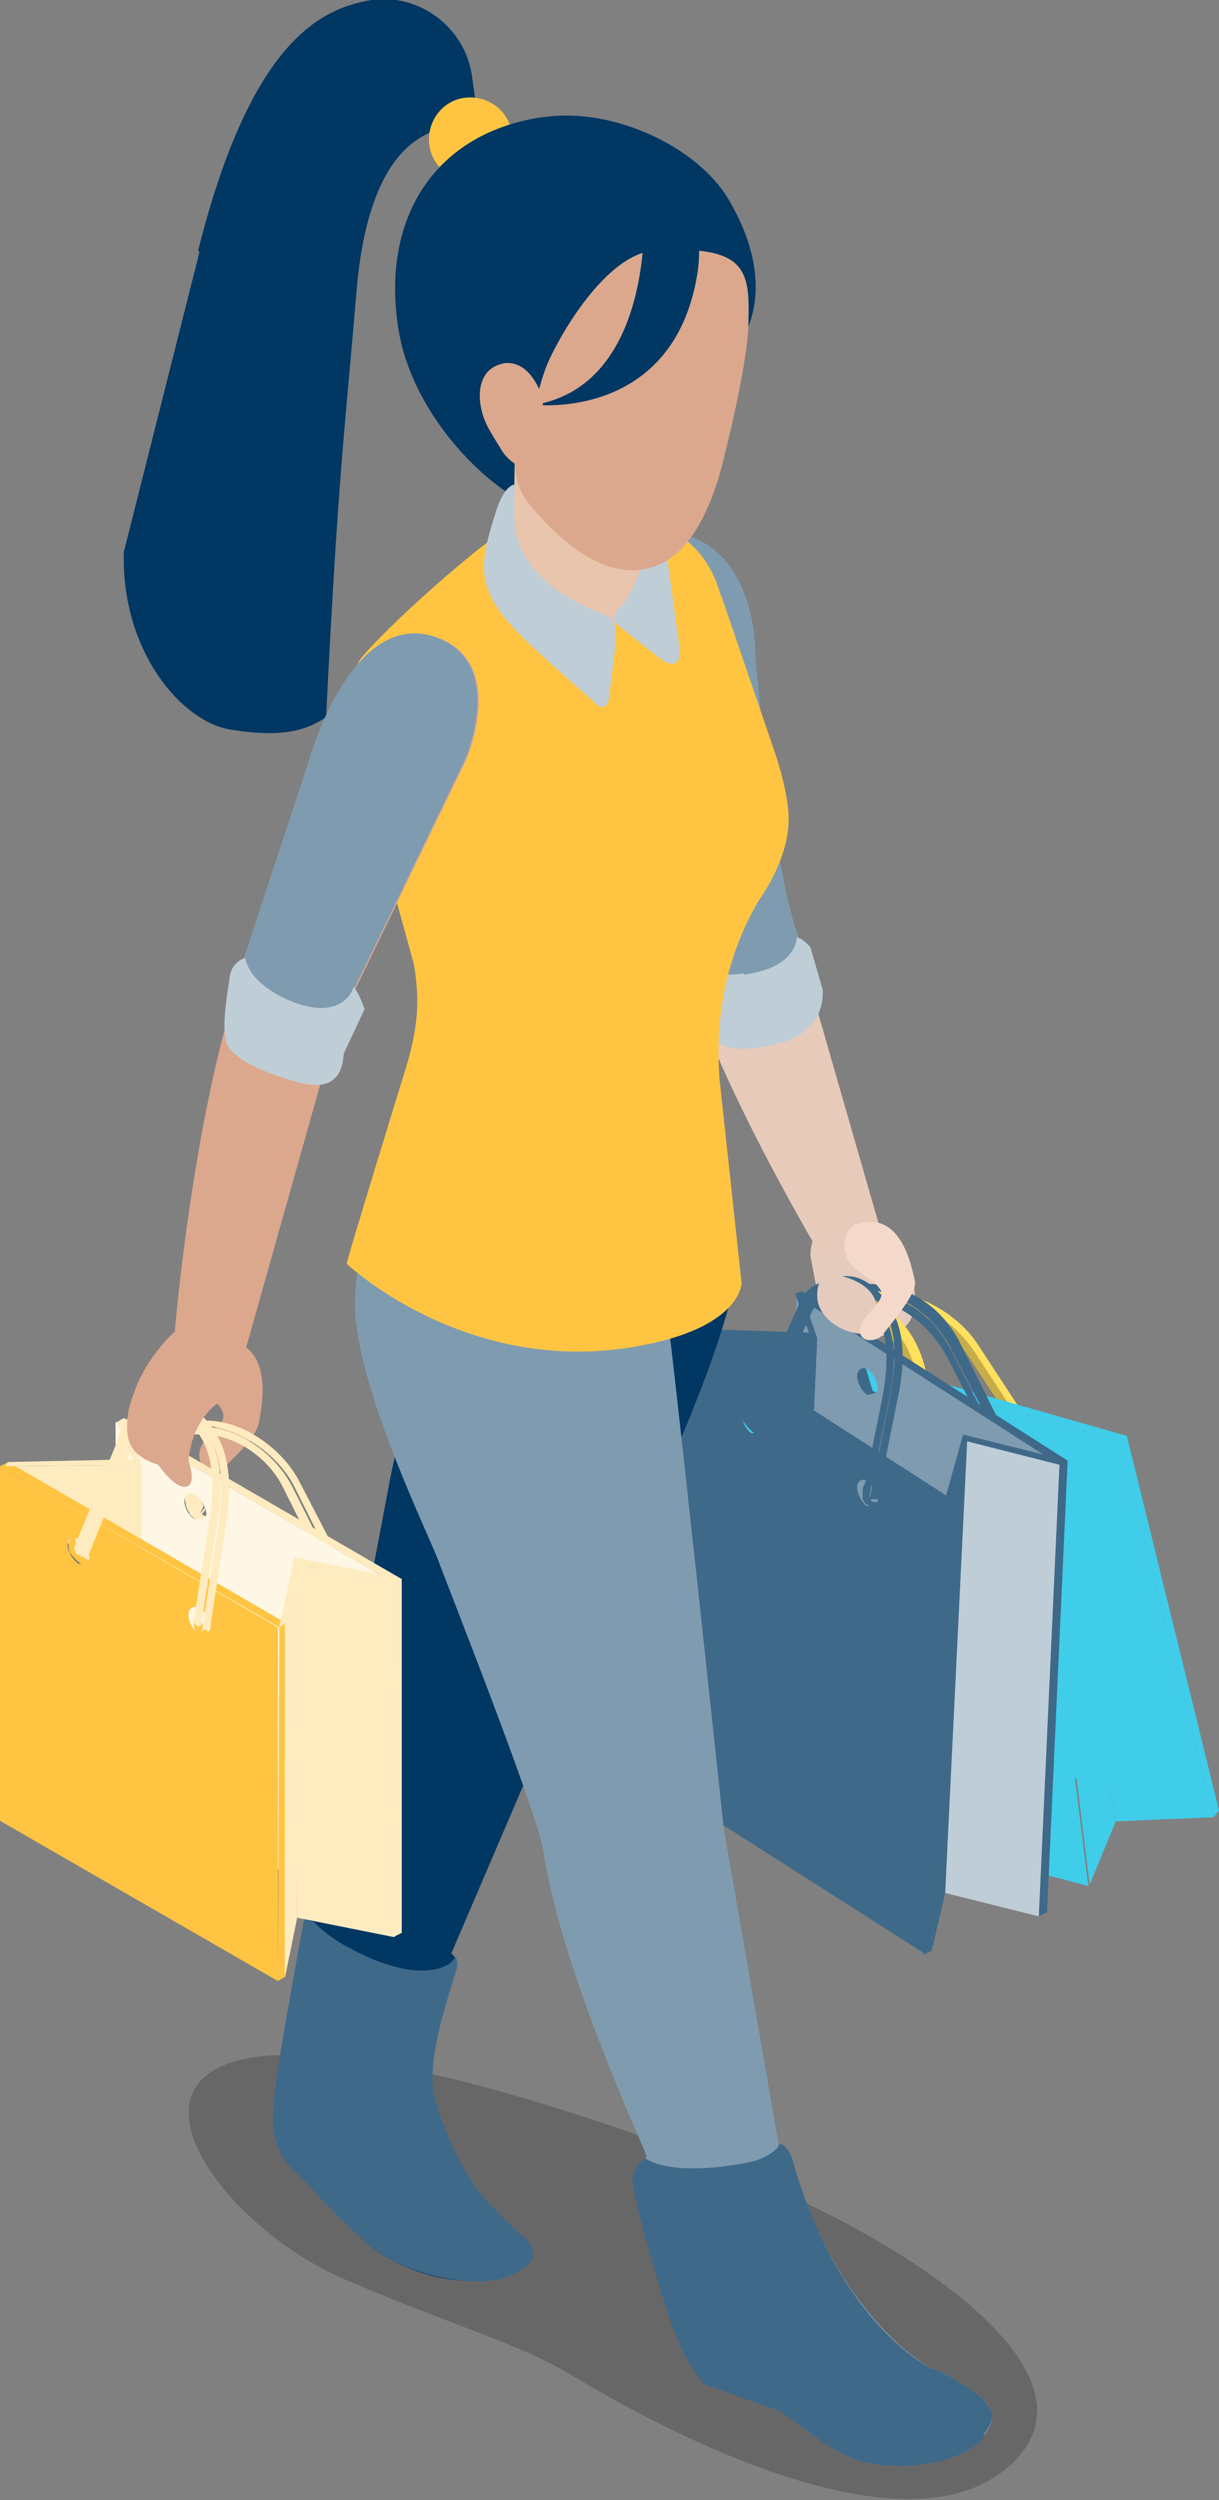 <?xml version="1.0" encoding="UTF-8"?>
<svg xmlns="http://www.w3.org/2000/svg" xmlns:xlink="http://www.w3.org/1999/xlink" viewBox="0 0 8.86 18.16">
  <rect x="0" y="0" width="8.86" height="18.16" fill="#808080" stroke="none"/>
  <defs>
    <style>
      .cls-1 {
        fill: #fff7e5;
      }

      .cls-1, .cls-2, .cls-3, .cls-4, .cls-5, .cls-6, .cls-7, .cls-8, .cls-9, .cls-10, .cls-11, .cls-12, .cls-13, .cls-14, .cls-15, .cls-16, .cls-17 {
        stroke-width: 0px;
      }

      .cls-2 {
        fill: #dba88d;
      }

      .cls-3 {
        fill: #bfcdd7;
      }

      .cls-4, .cls-18 {
        fill: #3f6989;
      }

      .cls-19 {
        clip-path: url(#clippath-2);
      }

      .cls-20 {
        isolation: isolate;
      }

      .cls-21, .cls-15 {
        fill: #ffebc0;
      }

      .cls-22 {
        clip-path: url(#clippath-6);
      }

      .cls-5 {
        fill: #7f9bb0;
      }

      .cls-6 {
        fill: none;
      }

      .cls-7 {
        fill: #003763;
      }

      .cls-23 {
        clip-path: url(#clippath-7);
      }

      .cls-8 {
        fill: #c5ad49;
      }

      .cls-24 {
        clip-path: url(#clippath-1);
      }

      .cls-25 {
        clip-path: url(#clippath-4);
      }

      .cls-9 {
        fill: #3fcdea;
      }

      .cls-10 {
        fill: #231f20;
        mix-blend-mode: multiply;
        opacity: .25;
      }

      .cls-26 {
        clip-path: url(#clippath);
      }

      .cls-27 {
        clip-path: url(#clippath-3);
      }

      .cls-11 {
        fill: #e8caba;
      }

      .cls-12 {
        fill: #ffe05f;
      }

      .cls-13 {
        fill: #e8c5ac;
      }

      .cls-28 {
        clip-path: url(#clippath-5);
      }

      .cls-14 {
        fill: #ffc542;
      }

      .cls-16 {
        fill: #f4d9cb;
      }

      .cls-17 {
        fill: #e5cbbd;
      }
    </style>
    <clipPath id="clippath">
      <path class="cls-6" d="M6.46,10.49l.03-.06s0-.01,0-.02l-.03.06s0,.01,0,.02Z"/>
    </clipPath>
    <clipPath id="clippath-1">
      <path class="cls-6" d="M5.65,10.8l.07-.03s0,0,0-.02l-.07.03s0,.02,0,.02Z"/>
    </clipPath>
    <clipPath id="clippath-2">
      <path class="cls-4" d="M6.33,10.29l.05-.04s0-.01,0-.02l-.04.05s0,.01,0,.02Z"/>
    </clipPath>
    <clipPath id="clippath-3">
      <path class="cls-4" d="M6.25,9.4l-.05.04c-.06.06-.07.15-.04.26l.05-.05c-.03-.11-.01-.2.04-.26Z"/>
    </clipPath>
    <clipPath id="clippath-4">
      <path class="cls-4" d="M5.47,10.36h.06s0-.02.01-.03h-.06s0,.03-.01.03Z"/>
    </clipPath>
    <clipPath id="clippath-5">
      <path class="cls-15" d="M1.45,11.02l.04-.05s0-.01,0-.02l-.04.05s0,.01,0,.02Z"/>
    </clipPath>
    <clipPath id="clippath-6">
      <path class="cls-15" d="M1.19,10.47l-.04.05c-.05.07.09.04.15.15l.04-.05c-.05-.1-.19-.08-.15-.15Z"/>
    </clipPath>
    <clipPath id="clippath-7">
      <path class="cls-15" d="M.58,11.31l.06-.02s.01,0,.01-.02l-.06.02s0,.01-.01.01Z"/>
    </clipPath>
  </defs>
  <g class="cls-20">
    <g id="Layer_1" data-name="Layer 1">
      <g>
        <path class="cls-10" d="M5.27,15.75c1.33.51,2.88,1.53,2.02,2.2-.86.67-2.84-.52-3.14-.7-.38-.23-.95-.39-1.66-.7-1.34-.59-2.46-2.8,2.78-.81Z"/>
        <g>
          <path class="cls-17" d="M6.08,8.9h.34s.15.19.15.19c0,0,.15.34.04.51-.05.08-.14.1-.26.11-.17,0-.37-.11-.37-.11l-.09-.48c0-.1.04-.22.19-.22Z"/>
          <g>
            <g class="cls-20">
              <g class="cls-20">
                <g class="cls-26">
                  <g class="cls-20">
                    <path class="cls-12" d="M6.46,10.49l.03-.06s0-.01,0-.02l-.03.06s0,.01,0,.02h0Z"/>
                  </g>
                </g>
              </g>
              <polygon class="cls-12" points="6.45 10.47 6.48 10.41 6.12 9.86 6.09 9.92 6.45 10.47"/>
              <path class="cls-12" d="M6.1,9.62c-.03-.1.08-.2.22-.23.28-.05.63.13.79.38l.36.55s0,.01,0,.02l-.03.06s0-.01,0-.02l-.36-.55c-.16-.25-.49-.42-.78-.4-.15.01-.14.18-.19.27l-.02-.08Z"/>
              <path class="cls-8" d="M6.34,9.43c-.29.03-.26.26-.1.51l.25.38s.03.03.05.02c.02,0,.03-.02.02-.03l-.25-.38c-.14-.22-.2-.42.05-.44.26-.02.52.13.67.35l.36.55s.03.03.05.02c.02,0,.03-.02.01-.03l-.36-.55c-.16-.25-.46-.43-.75-.4Z"/>
            </g>
            <g>
              <g>
                <path class="cls-9" d="M6.42,10.15s-.08.06-.05.13c0,.02.02.04.02.04h0s.03.03.04.04c0,0,.03.02.04.02.05.02.07-.02.11-.06-.07.06-.23-.11-.17-.17Z"/>
                <path class="cls-9" d="M7.6,10.64s-.01,0-.02,0c0,0,0,0,0,0,0,0,0,0-.01,0,0,0,0,0,0,0,0,0-.01,0-.02-.01,0,0,0,0,0,0,0,0-.01-.01-.02-.02,0,0,0,0,0,0,0,0,0,0,0,0,0,0,0-.01-.01-.02,0,0,0,0,0,0,0,0,0,0,0-.01,0,0,0,0,0,0,0,0,0-.01,0-.02,0-.03,0-.05.01-.06-.02.02-.03.03-.05.05-.01.01-.02.03-.01.06,0,0,0,.01,0,.02,0,0,0,0,0,0,0,0,0,0,0,.01,0,0,0,0,0,0,0,0,0,0,0,.01,0,0,0,0,0,0h0s0,0,0,0c0,0,.01.01.02.02,0,0,0,0,0,0,0,0,.01,0,.02.01,0,0,0,0,0,0,0,0,0,0,0,0,0,0,0,0,.01,0,0,0,0,0,0,0,0,0,.01,0,.02,0,.03,0,.05,0,.06,0l.05-.05s-.03.02-.06,0Z"/>
              </g>
              <path class="cls-9" d="M5.69,9.77l2.45.7.67,2.73-2.45-.7-.68-2.73ZM6.48,10.38c.05.02.08-.02.07-.07-.01-.05-.07-.11-.12-.12-.05-.02-.08.02-.07.07.01.05.07.11.12.12h0ZM7.55,10.68c.05.02.08-.02.07-.07-.01-.05-.07-.11-.12-.12-.05-.01-.08.02-.07.07.01.05.07.11.12.12h0Z"/>
              <polygon class="cls-9" points="5.74 9.73 5.69 9.77 8.14 10.47 8.82 13.2 8.86 13.15 8.19 10.43 5.74 9.73"/>
              <polygon class="cls-9" points="5.97 10.05 6.32 11.49 4.99 10.31 5.97 10.05"/>
              <g>
                <g>
                  <path class="cls-9" d="M5.61,10.71s-.08.06-.05.13c0,.02.03.05.02.04h0s.11.09.15.06l.05-.05c-.07.06-.24-.11-.17-.17Z"/>
                  <path class="cls-9" d="M6.79,11.2s-.01,0-.02,0c0,0,0,0,0,0,0,0,0,0-.01,0,0,0,0,0,0,0,0,0-.01,0-.02-.01,0,0,0,0,0,0,0,0-.01-.01-.02-.02h0s0,0,0,0c0,0,0,0-.01-.01,0,0,0,0,0,0,0,0,0,0,0-.01,0,0,0,0,0,0,0,0,0-.01,0-.02,0-.03,0-.05.01-.06-.02.02-.03.03-.05.05-.01.01-.02.03-.01.06,0,0,0,.01,0,.02,0,0,0,0,0,0,0,0,0,0,0,.01,0,0,0,0,0,0,0,0,0,0,.01.01,0,0,0,0,0,0h0s.01.01.02.02c0,0,0,0,0,0,0,0,.01,0,.02.01,0,0,0,0,0,0,0,0,0,0,0,0,0,0,0,0,.01,0,0,0,0,0,0,0,0,0,.01,0,.02,0,.03,0,.05,0,.06,0l.05-.05s-.03.02-.06,0Z"/>
                </g>
                <path class="cls-9" d="M4.88,10.34l2.64.21.39,3.15-2.36-.63-.68-2.73ZM5.67,10.94c.05.02.08-.02.07-.07-.01-.05-.07-.11-.12-.12-.05-.02-.09.02-.07.07.01.05.07.11.12.12h0ZM6.74,11.25c.05.01.08-.02.07-.07-.01-.05-.07-.11-.12-.12-.05-.01-.08.02-.07.07.01.05.07.11.12.12h0Z"/>
              </g>
              <polygon class="cls-9" points="8.19 10.43 7.32 10.48 7.33 11.04 7.38 11 7.37 10.53 8.14 10.47 8.19 10.43"/>
              <polygon class="cls-9" points="7.6 10.49 8.11 13.23 7.92 13.69 7.55 10.69 7.6 10.49"/>
              <polygon class="cls-9" points="7.61 10.51 8.14 10.47 8.82 13.2 8.11 13.23 7.61 10.51"/>
              <polygon class="cls-9" points="4.93 10.29 5.89 10.03 5.69 9.77 5.73 9.74 5.97 10.05 4.92 10.33 4.93 10.29"/>
            </g>
            <g class="cls-20">
              <g class="cls-20">
                <g class="cls-24">
                  <g class="cls-20">
                    <path class="cls-12" d="M5.72,10.75l-.07.03s0,.02,0,.02c0,0,.08-.04.08-.05Z"/>
                  </g>
                </g>
              </g>
              <path class="cls-12" d="M5.63,10.86s.02,0,.06-.01c.03-.02.04-.05.04-.05l.19-1.01s.04-.11.05-.13c.1-.15.27-.13.27-.13,0,0-.17-.07-.3.04-.21.17-.3,1.3-.3,1.3Z"/>
              <path class="cls-12" d="M6.05,9.46c.09-.05.2-.06.34.02.28.15.38.46.38.87l.02.77s-.01.07-.03.08l-.04.02s0,0,0-.02l-.02-.87c-.03-.47-.11-.64-.38-.81-.11-.07-.27-.05-.36,0l.08-.04Z"/>
              <path class="cls-8" d="M6.32,9.51c-.23-.12-.51.01-.52.24l-.2,1.05s.01.04.03.05c.02.01.03,0,.04-.05l.19-1.01c.08-.4.46-.22.46-.21.24.15.31.41.32.78l.02.8s.01.04.03.05c.02,0,.03,0,.03-.02l-.02-.84c-.02-.48-.11-.67-.38-.84Z"/>
            </g>
          </g>
          <path class="cls-11" d="M6.44,9.04l-.45.12s-.81-1.34-1.05-2.24c-.11-.41-.36-1.81-.36-1.81-.17-.42-.57-1-.09-1.08.72-.13.89.54.89.54,0,0,.23,1.58.36,2.07.16.56.69,2.4.69,2.4Z"/>
          <g>
            <g class="cls-20">
              <g class="cls-20">
                <path class="cls-18" d="M6.33,10.29l.05-.04s0-.01,0-.02l-.04.05s0,.01,0,.02Z"/>
                <g class="cls-19">
                  <g class="cls-20">
                    <path class="cls-4" d="M6.33,10.29l.05-.04s0-.01,0-.02l-.04.05s0,.01,0,.02h0Z"/>
                  </g>
                </g>
              </g>
              <polygon class="cls-4" points="6.33 10.27 6.38 10.23 6.21 9.66 6.17 9.7 6.33 10.27"/>
              <g class="cls-20">
                <path class="cls-18" d="M6.25,9.4l-.05.04c-.06.06-.07.15-.04.26l.05-.05c-.03-.11-.01-.2.04-.26Z"/>
                <g class="cls-27">
                  <path class="cls-4" d="M6.17,9.7l.05-.05c-.03-.11-.01-.2.04-.26l-.05.04c-.06.06-.07.15-.04.26h0Z"/>
                </g>
              </g>
              <path class="cls-4" d="M6.24,9.4c.07-.07,0-.08.15-.07.27.03.49.21.6.45l.32.64s0,.01,0,.02l-.05.05s0-.01,0-.02l-.34-.66c-.1-.21-.3-.38-.57-.44-.14-.03-.1.03-.17.1l.05-.07Z"/>
              <path class="cls-4" d="M6.38,9.38c-.27-.06-.3.12-.23.38l.12.51s.02.03.04.04c.02,0,.03,0,.02-.02l-.12-.51c-.07-.22-.07-.38.17-.33.24.05.42.25.5.4l.32.62s.02.03.04.04c.02,0,.03,0,.02-.02l-.33-.65c-.13-.25-.28-.39-.55-.44Z"/>
            </g>
            <g>
              <path class="cls-4" d="M6.31,9.91c-.06.03-.09.03-.08.1,0,.02.01.04,0,.04h0s.02.03.03.05c0,0,.02.02.03.03.04.03.06,0,.11-.02-.07.04-.17-.15-.1-.19Z"/>
              <path class="cls-4" d="M7.2,10.64s-.01,0-.02-.01c0,0,0,0,0,0,0,0,0,0-.01-.01,0,0,0,0,0,0,0,0,0-.01-.01-.02,0,0,0,0,0,0,0,0,0-.01-.01-.02,0,0,0,0,0,0h0s0-.01,0-.02c0,0,0,0,0,0,0,0,0,0,0-.01,0,0,0,0,0,0,0,0,0-.01,0-.02,0-.02,0-.04.02-.05-.02,0-.04.02-.05.03-.01,0-.02.03-.02.05v.02s0,0,0,0c0,0,0,0,0,.01,0,0,0,0,0,0,0,0,0,0,0,.01,0,0,0,0,0,0h0s0,0,0,0c0,0,0,.01.01.02,0,0,0,0,0,0,0,0,0,.01.01.02,0,0,0,0,0,0h0s0,.01,0,.01c0,0,0,0,0,0,0,0,.01,0,.02.01.02.01.04.01.05,0l.05-.03s-.03,0-.05,0Z"/>
            </g>
            <path class="cls-5" d="M5.78,9.41l1.93,1.23-.15,3.28-1.89-1.99.12-2.52ZM6.3,10.13s.08,0,.08-.04c0-.05-.03-.11-.07-.14-.04-.03-.08,0-.08.04,0,.05.03.11.07.14h0ZM7.14,10.67s.08,0,.08-.04c0-.05-.03-.11-.07-.14-.04-.03-.08,0-.08.04,0,.05.03.11.07.14h0Z"/>
            <polygon class="cls-4" points="5.83 9.38 5.78 9.41 7.7 10.64 7.55 13.92 7.61 13.89 7.76 10.61 5.83 9.38"/>
            <polygon class="cls-4" points="5.94 9.72 5.88 11.04 5.04 9.69 5.94 9.72"/>
            <g>
              <g>
                <path class="cls-4" d="M5.47,10.19c-.06.03-.08.03-.08.09,0,.02.01.05.01.04h0s.07.11.11.09l.05-.03c-.07.04-.17-.15-.1-.19Z"/>
                <path class="cls-4" d="M6.35,10.91s-.01,0-.02-.01c0,0,0,0,0,0,0,0,0,0,0-.01,0,0,0,0,0,0,0,0,0,0-.01-.02,0,0,0,0,0,0,0,0,0-.01,0-.02h0s0,0,0,0c0,0,0-.01,0-.02,0,0,0,0,0,0,0,0,0,0,0-.01,0,0,0,0,0,0,0,0,0-.01,0-.02,0-.02,0-.04.02-.05-.02,0-.04.02-.05.03-.01,0-.02.02-.02.05v.02s0,0,0,0c0,0,0,0,0,.01,0,0,0,0,0,0,0,0,0,0,0,.02h0s0,0,0,0c0,0,0,.01.01.02,0,0,0,0,0,0,0,0,0,.01.01.02,0,0,0,0,0,0,0,0,0,0,0,0,0,0,0,0,.01.01,0,0,0,0,0,0,0,0,.01,0,.02.01.02.01.04.01.05,0l.05-.03s-.03,0-.05,0Z"/>
              </g>
              <polygon class="cls-4" points="4.99 9.65 4.94 9.68 6.86 10.92 6.71 14.2 6.77 14.17 6.92 10.89 4.99 9.65"/>
              <path class="cls-4" d="M4.94,9.68l1.93,1.23-.15,3.28-1.93-1.23.15-3.28ZM5.46,10.41s.08,0,.08-.04c0-.05-.03-.11-.07-.14-.04-.03-.08,0-.08.04,0,.05.03.11.07.14h0ZM6.3,10.94s.08,0,.08-.04c0-.05-.03-.11-.07-.14-.04-.03-.08,0-.08.04,0,.05.03.11.07.14h0Z"/>
            </g>
            <polygon class="cls-4" points="7.76 10.61 7 10.42 6.86 10.92 6.92 10.89 7.03 10.47 7.7 10.64 7.76 10.61"/>
            <polygon class="cls-4" points="7.03 10.47 6.87 13.75 6.77 14.18 6.91 10.91 7.03 10.47"/>
            <polygon class="cls-3" points="7.03 10.47 7.7 10.64 7.55 13.92 6.87 13.75 7.03 10.47"/>
            <polygon class="cls-4" points="4.99 9.65 5.88 9.68 5.78 9.4 5.82 9.38 5.94 9.72 4.97 9.69 4.99 9.65"/>
            <g class="cls-20">
              <g class="cls-20">
                <path class="cls-18" d="M5.47,10.36h.06s0-.02.01-.03h-.06s0,.03-.01.03Z"/>
                <g class="cls-25">
                  <g class="cls-20">
                    <path class="cls-4" d="M5.55,10.33h-.06s0,.03-.01.03c0,0,.07-.02.07-.03Z"/>
                  </g>
                </g>
              </g>
              <path class="cls-4" d="M5.48,10.34h.06s.36-.81.36-.81c0,0,.05-.09.06-.1.11-.11.26-.06.26-.06,0,0-.13-.09-.26-.02-.21.11-.47,1-.47,1Z"/>
              <path class="cls-4" d="M6.07,9.28c.09-.02.18-.02.29.08.21.19.24.47.16.82l-.14.7s0,.01-.01.01h-.06s.01,0,.01,0l.15-.75c.07-.41.03-.58-.17-.77-.08-.08-.22-.09-.31-.07l.08-.02Z"/>
              <path class="cls-4" d="M6.3,9.38c-.18-.15-.44-.09-.5.11l-.36.81s0,.04.01.05c.01.01.03,0,.03,0l.37-.81c.14-.33.43-.1.43-.1.18.17.19.41.13.73l-.14.69s0,.04.01.05c.01.01.03,0,.03,0l.15-.73c.08-.41.03-.6-.17-.79Z"/>
            </g>
          </g>
          <path class="cls-17" d="M6.12,9.27c.3.08.25.27.25.27,0,0,.07.14.05.14-.29.06-.48-.12-.48-.26,0-.06,0-.2.18-.16Z"/>
          <path class="cls-16" d="M6.15,9.1c.01.13.19.17.25.27.05.08-.15.19-.15.29,0,.11.14.08.17.03.01-.02.25-.29.23-.38-.08-.42-.26-.45-.37-.43-.12.01-.15.1-.14.23Z"/>
          <path class="cls-7" d="M4.27,11.89s.82-1.56,1.05-2.49c.07-.28,0-.57,0-.57l-2.17-.13c-.03.16.02.43.03.52.02.13-.28,1.19-.34,1.5l-.71,3.74s-.14,1.15-.08,1.2c.03.02.52.6.75.73.25.15.58.22.81.15.09-.03.29-.15.23-.26-.18-.16-.38-.29-.38-.29-.33-.35-.3-.72-.3-.72-.08-.24.04-.62.15-.97.02-.08-.03-.11-.03-.11l.99-2.31Z"/>
          <path class="cls-5" d="M7.18,17.48c-.02-.06-.11-.12-.3-.23-.01,0-.08-.04-.08-.04h0s-.01,0-.02,0c0,0-.69-.34-1.04-1.56,0-.02-.08-.07-.08-.07l-.4-2.3s-.41-3.86-.45-4.04c-.01-.07-.03-.15-.04-.2h-2.11s-.07.09-.08.41c-.01.56.48,1.58.6,1.87.03.09.73,1.85.77,2.13.13.84.66,1.99.75,2.21l-.06.16s.2.95.29,1.17c.07.16.15.27.19.31l.54.19c.19.12.4.33.65.38.28.06.67,0,.84-.18.09-.1.06-.17.03-.2Z"/>
          <path class="cls-5" d="M5.17,7.4l.73-.29h.01c-.07-.19-.13-.36-.16-.48-.14-.49-.26-1.86-.26-1.86,0,0,.04-1.07-.94-.9-.47.08-.13.81.04,1.23,0,0,.21,1.42.36,1.81.04.12.13.29.23.48Z"/>
          <path class="cls-7" d="M1.44,1.82C1.83.27,2.35.06,2.7,0c.35-.05.68.2.73.55l.05.36c-.13.02-.78-.14-.89,1.22-.08.96-.13,1.27-.22,3.08-.11.07-.27.16-.69.09-.35-.05-.8-.56-.78-1.29l.55-2.18Z"/>
          <path class="cls-14" d="M3.12,1.05c.02.17.18.28.34.26.17-.02.28-.18.26-.34-.02-.17-.18-.28-.34-.26-.17.02-.28.18-.26.34Z"/>
          <path class="cls-7" d="M3.96.85c.49-.07,1.1.21,1.33.59.36.6.13.96.13.98.06.14-.48-.48-.64-.39-.18.1-.17,0-.11.43.02.17-.02.24-.15.26-.14.02-.25.03-.25.03,0,0-.23-.27-.21-.16.21,1.01-.04,1.11-.04,1.11-.25.05-1.03-.58-1.13-1.35-.11-.78.28-1.39,1.06-1.5Z"/>
          <path class="cls-2" d="M1.44,9.92c-.07.15.22.27.18.39-.01.05-.19.15-.17.28.02.14.11.12.15.09.03-.02.26-.23.28-.34.08-.38-.02-.53-.15-.59-.13-.06-.22.02-.29.16Z"/>
          <path class="cls-3" d="M5.41,7.07c-.36.05-.43-.11-.42-.08,0,0-.06.06-.03.15.01.03.13.35.23.39,0,0,.03.16.47.05.34-.09.32-.35.32-.39l-.09-.31s-.06-.07-.1-.07c0,0,.01.22-.39.27Z"/>
          <path class="cls-14" d="M5.24,4.32l.39,1.14s.12.34.1.54c-.02.28-.21.53-.22.55-.13.22-.33.66-.28,1.29l.16,1.48s0,.26-.54.41c-1.36.37-2.33-.55-2.33-.55,0-.03.42-1.39.42-1.39.12-.38.1-.57.07-.78l-.27-.98s-.39-.95-.09-1.28c.26-.29.83-.79,1.09-.95.06-.04.27.05.43,0,0,0,.86-.24,1.07.53Z"/>
          <path class="cls-13" d="M4.68,4.39c-.45.41-.68-.05-.95-.39l.02-1.14h.98s-.04,1.53-.04,1.53Z"/>
          <path class="cls-3" d="M3.74,3.53s0,.21,0,.24c.01.5.67.7.67.7.08.04.07.13.06.24l-.04.34c-.01.11-.07.1-.11.05,0,0-.45-.39-.57-.52-.29-.31-.27-.47-.15-.85.07-.23.15-.21.15-.21Z"/>
          <path class="cls-3" d="M4.51,4.4c-.05.06-.06.1-.02.14l.29.23c.12.1.17.04.16-.06l-.08-.58c-.04-.41-.15-.43-.15-.43,0,0,0,.03,0,.12,0,.14-.05.39-.19.58Z"/>
          <path class="cls-2" d="M1.78,9.81l-.51-.14s.13-1.54.47-2.55c.13-.4.51-1.58.51-1.58.12-.41.43-1.06.9-.92.56.17.24.9.24.9l-.95,1.96-.66,2.34Z"/>
          <path class="cls-5" d="M2.33,7.69l-.61-.26v-.31s.52-1.58.52-1.58c.12-.41.43-1.06.9-.92.56.17.24.9.24.9l-.95,1.96-.11.21Z"/>
          <path class="cls-3" d="M2.11,7.27c-.35-.15-.32-.34-.33-.31,0,0-.09.02-.11.13,0,.03-.08.42-.01.51,0,0,.04.13.5.26.35.1.33-.18.34-.21l.15-.32s-.05-.14-.08-.16c0,0-.07.26-.46.1Z"/>
          <path class="cls-2" d="M4.77,1.82c.65-.04.68.14.67.51,0,.3-.17.96-.17.96-.09.4-.24.67-.42.78-.28.17-.62.04-.98-.38-.29-.34.02-.6,0-.66,0,0,.05-.25.11-.39.09-.21.43-.8.78-.82Z"/>
          <g>
            <g class="cls-20">
              <g class="cls-20">
                <path class="cls-21" d="M1.45,11.02l.04-.05s0-.01,0-.02l-.04.05s0,.01,0,.02Z"/>
                <g class="cls-28">
                  <g class="cls-20">
                    <path class="cls-15" d="M1.45,11.02l.04-.05s0-.01,0-.02l-.04.05s0,.01,0,.02h0Z"/>
                  </g>
                </g>
              </g>
              <polygon class="cls-15" points="1.45 11 1.48 10.94 1.33 10.61 1.3 10.67 1.45 11"/>
              <g class="cls-20">
                <path class="cls-21" d="M1.19,10.47l-.04.05c-.05.07.09.04.15.15l.04-.05c-.05-.1-.19-.08-.15-.15Z"/>
                <g class="cls-22">
                  <path class="cls-15" d="M1.3,10.67l.04-.05c-.05-.1-.19-.08-.15-.15l-.04.05c-.05.07.09.04.15.15h0Z"/>
                </g>
              </g>
              <path class="cls-15" d="M1.17,10.47c.05-.08.14-.14.29-.15.28-.02.58.19.71.43l.28.54s0,.01,0,.02l-.04.05s0-.01,0-.02l-.27-.54c-.12-.24-.41-.44-.7-.45-.14,0-.25.11-.3.19l.04-.08Z"/>
              <path class="cls-15" d="M1.46,10.37c-.28,0-.29.11-.17.35l.09.28s.03.03.05.03c.02,0,.03-.01.02-.03l-.09-.28c-.11-.21-.14-.31.11-.3.25,0,.49.18.59.39l.27.54s.03.03.05.03c.02,0,.03-.01.02-.03l-.27-.54c-.12-.24-.38-.44-.67-.45Z"/>
            </g>
            <g>
              <path class="cls-15" d="M1.42,10.82c-.06.03-.09.04-.07.1,0,.02.01.04.01.04h0s.02.04.03.05c0,0,.02.02.03.03.04.03.06,0,.11-.03-.07.04-.18-.15-.11-.19Z"/>
              <path class="cls-15" d="M2.35,11.52s-.01,0-.02-.01c0,0,0,0,0,0,0,0,0,0-.01-.01,0,0,0,0,0,0,0,0,0-.01-.01-.02,0,0,0,0,0,0,0,0,0-.01-.01-.02,0,0,0,0,0,0,0,0,0,0,0,0,0,0,0-.01,0-.02,0,0,0,0,0,0,0,0,0,0,0-.01,0,0,0,0,0,0,0,0,0-.01,0-.02,0-.02,0-.04.02-.05-.02.01-.03.02-.05.03-.01,0-.02.03-.02.05,0,0,0,.01,0,.02,0,0,0,0,0,0,0,0,0,0,0,.01,0,0,0,0,0,0,0,0,0,.01,0,.01h0s0,0,0,0c0,0,0,0,0,0,0,0,0,.02.01.02,0,0,0,0,0,0,0,0,0,.01.01.02,0,0,0,0,0,0h0s0,0,.01.01c0,0,0,0,0,0,0,0,.01,0,.02.01.02.01.04.01.06,0l.05-.03s-.03,0-.06,0Z"/>
            </g>
            <path class="cls-1" d="M.85,10.33l2.02,1.17v2.57s-2.03-1.17-2.03-1.17v-2.57ZM1.42,11.04s.08,0,.08-.04c0-.05-.04-.11-.08-.14-.04-.03-.08,0-.08.04,0,.05.03.11.08.14h0ZM2.3,11.55s.08,0,.08-.05c0-.05-.03-.11-.08-.14-.04-.02-.08,0-.08.05s.03.11.08.14h0Z"/>
            <polygon class="cls-15" points=".9 10.3 .85 10.33 2.87 11.5 2.86 14.07 2.92 14.04 2.92 11.47 .9 10.3"/>
            <polygon class="cls-15" points="1.03 10.64 1.03 11.99 .11 10.65 1.03 10.64"/>
            <g>
              <g>
                <path class="cls-14" d="M.57,11.14c-.05.03-.08.04-.07.1,0,.02.01.05.01.04h0s.08.11.12.08l.05-.03c-.07.04-.18-.15-.11-.19Z"/>
                <path class="cls-14" d="M1.51,11.84s-.01,0-.02-.01c0,0,0,0,0,0,0,0,0,0-.01-.01,0,0,0,0,0,0,0,0,0-.01-.01-.02,0,0,0,0,0,0,0,0,0-.01-.01-.02h0s0,0,0,0c0,0,0-.01,0-.01,0,0,0,0,0,0,0,0,0,0,0-.01,0,0,0,0,0,0,0,0,0-.01,0-.02,0-.02,0-.04.02-.05-.02,0-.04.02-.05.03-.01,0-.02.03-.02.05,0,0,0,.01,0,.02,0,0,0,0,0,0,0,0,0,0,0,.01,0,0,0,0,0,0,0,0,0,.01,0,.02t0,0h0s0,0,0,0c0,0,0,.01.01.02,0,0,0,0,0,0,0,0,0,.01.01.02,0,0,0,0,0,0,0,0,0,0,0,0,0,0,0,0,0,.01,0,0,0,0,0,0,0,0,.01,0,.02.01.02.01.04.01.06,0l.05-.03s-.03,0-.06,0Z"/>
              </g>
              <polygon class="cls-14" points=".06 10.62 0 10.65 2.03 11.82 2.02 14.39 2.07 14.36 2.08 11.79 .06 10.62"/>
              <path class="cls-14" d="M0,10.65l2.02,1.17v2.57s-2.03-1.17-2.03-1.17v-2.57ZM.57,11.36s.08,0,.08-.04c0-.05-.04-.11-.08-.14-.04-.03-.08,0-.08.04,0,.05.04.11.08.14h0ZM1.45,11.87s.08,0,.08-.05c0-.05-.03-.11-.08-.14-.04-.02-.08,0-.08.05,0,.05.03.11.08.14h0Z"/>
            </g>
            <polygon class="cls-15" points="2.92 11.47 2.14 11.31 2.03 11.82 2.08 11.79 2.17 11.36 2.87 11.5 2.92 11.47"/>
            <polygon class="cls-15" points="2.17 11.36 2.16 13.93 2.07 14.37 2.07 11.81 2.17 11.36"/>
            <polygon class="cls-15" points="2.17 11.36 2.87 11.5 2.86 14.07 2.16 13.93 2.17 11.36"/>
            <polygon class="cls-15" points=".06 10.62 .97 10.6 .85 10.33 .89 10.31 1.03 10.64 .04 10.65 .06 10.62"/>
            <g class="cls-20">
              <g class="cls-20">
                <path class="cls-21" d="M.58,11.31l.06-.02s.01,0,.01-.02l-.06.02s0,.01-.01.01Z"/>
                <g class="cls-23">
                  <g class="cls-20">
                    <path class="cls-15" d="M.66,11.28l-.06.02s0,.01-.01.01c0,0,.07-.02.07-.03Z"/>
                  </g>
                </g>
              </g>
              <path class="cls-15" d="M.59,11.3l.06-.02.33-.82s.05-.09.06-.11c.11-.12.26-.07.26-.07,0,0-.14-.09-.27-.01-.21.12-.44,1.04-.44,1.04Z"/>
              <path class="cls-15" d="M1.14,10.19c.09-.03.18-.03.3.07.22.18.26.47.2.83l-.11.72s0,.01-.01.02l-.06.02s0,0,.01-.02l.12-.77c.05-.42,0-.59-.21-.78-.08-.08-.23-.08-.32-.06l.08-.03Z"/>
              <path class="cls-15" d="M1.38,10.27c-.19-.14-.45-.07-.5.13l-.34.84s0,.04.02.05c.01.01.03,0,.03,0l.33-.85c.13-.34.44-.12.44-.12.19.17.21.41.16.74l-.11.7s0,.04.02.05c.01.01.03,0,.03,0l.12-.75c.06-.42,0-.61-.21-.8Z"/>
            </g>
          </g>
          <path class="cls-7" d="M4.69,1.55l.34-.17s.08.34.04.6c-.17,1.08-1.18.96-1.18.96.86-.15.79-1.39.79-1.39Z"/>
          <path class="cls-2" d="M3.65,2.64c.22-.04.3.27.3.27,0,0-.05.3-.04.46,0,.1-.2.02-.27-.11,0,0-.1-.16-.1-.17-.08-.16-.09-.41.12-.45Z"/>
          <path class="cls-2" d="M1.31,9.66l.36.11v.39s-.09.03-.11.05c-.18.15-.19.4-.19.4,0,0,.07.19-.03.19-.08,0-.19-.16-.19-.16-.26-.08-.23-.25-.22-.37.01-.08.07-.22.07-.22.08-.19.27-.4.3-.39Z"/>
          <path class="cls-4" d="M7.15,17.68c.09-.1.06-.17.03-.2-.02-.06-.11-.12-.3-.23-.01,0-.08-.04-.08-.04h0s-.01,0-.02,0c0,0-.67-.3-1.02-1.52,0-.02-.06-.14-.1-.11,0,.03-.1.1-.19.12-.18.04-.57.1-.78-.02,0,0-.1.06-.09.18,0,.09.23.93.33,1.15.07.16.15.27.19.31l.54.19c.19.12.4.33.65.38.28.06.67,0,.84-.18Z"/>
          <path class="cls-4" d="M3.84,16.28c-.18-.16-.29-.28-.29-.28-.25-.27-.38-.72-.38-.73-.08-.24.04-.62.15-.97.01-.04,0-.07-.01-.09-.03.09-.28.2-.75-.05-.1-.05-.19-.11-.28-.2l-.07-.02s-.13.71-.18,1.02c-.08.51-.03.57-.03.57,0,0,.03.15.15.25.03.02.43.48.65.61.25.15.69.24.91.14.17-.08.2-.14.13-.25Z"/>
        </g>
      </g>
    </g>
  </g>
</svg>